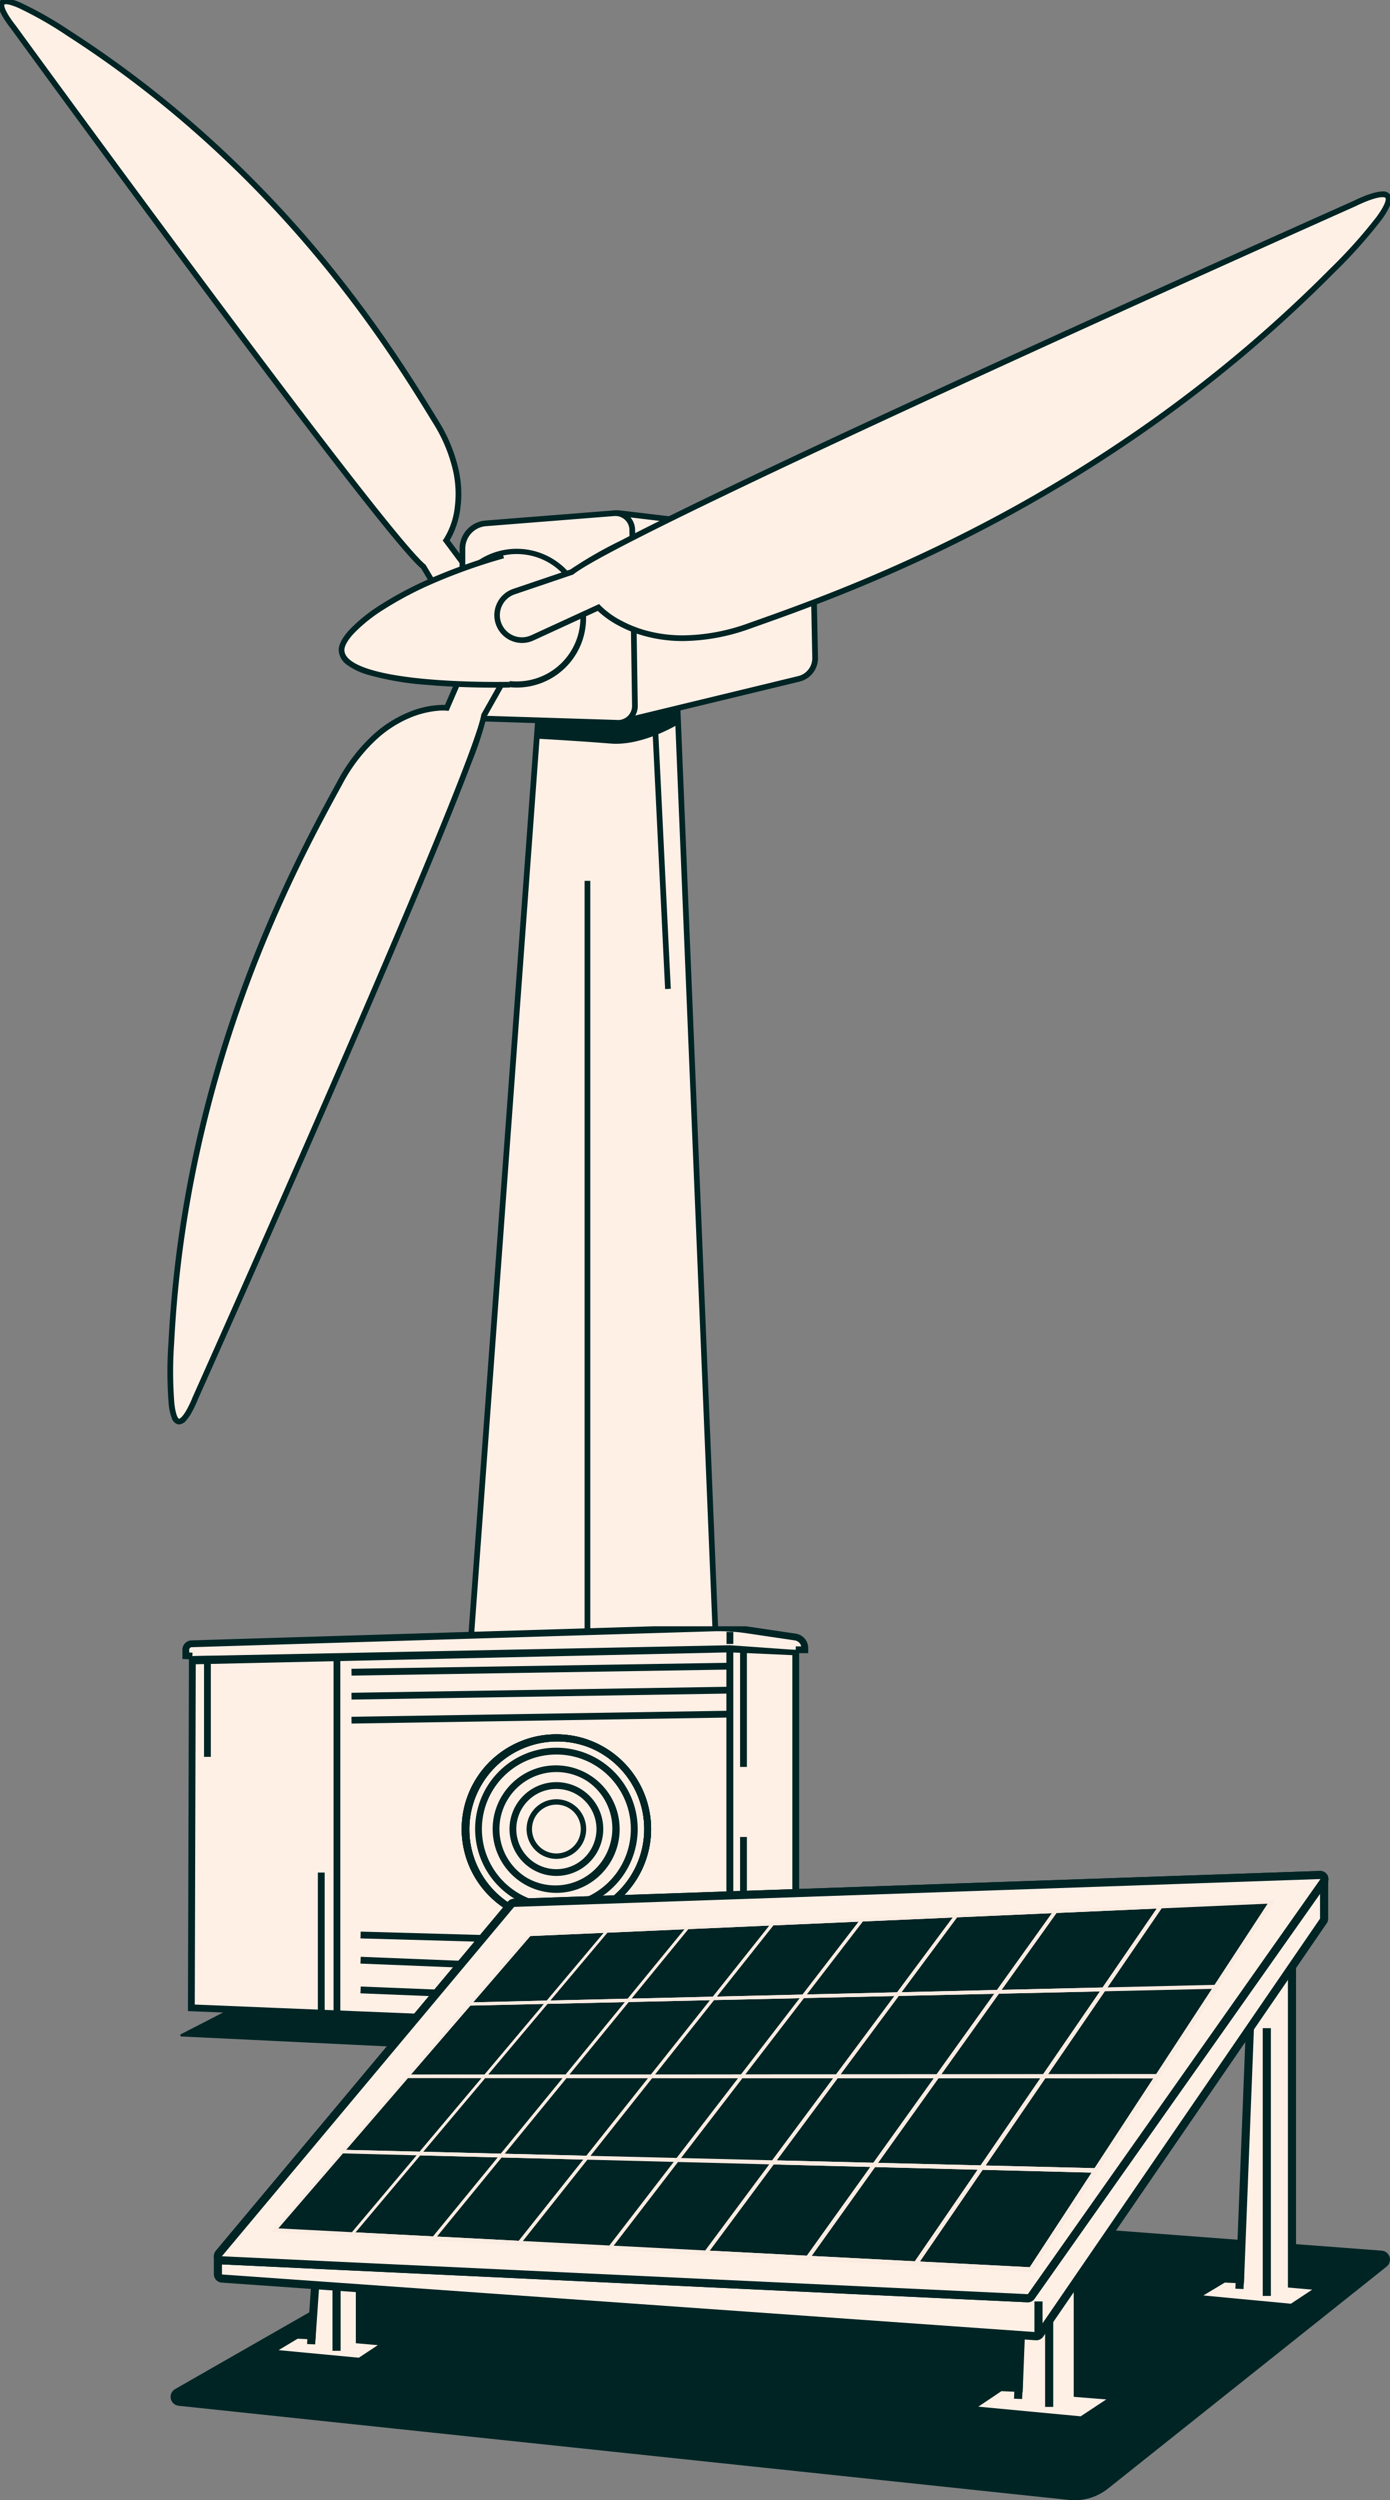 <svg id="Group_231" data-name="Group 231" xmlns="http://www.w3.org/2000/svg" xmlns:xlink="http://www.w3.org/1999/xlink" width="290.62" height="522.471" viewBox="0 0 290.62 522.471">
  <rect x="0" y="0" width="290.62" height="522.471" fill="#808080" stroke="none"/>
  <defs>
    <clipPath id="clip-path">
      <rect id="Rectangle_175" data-name="Rectangle 175" width="290.62" height="370.818" fill="none"/>
    </clipPath>
    <clipPath id="clip-path-2">
      <rect id="Rectangle_174" data-name="Rectangle 174" width="254.949" height="182.635" fill="none"/>
    </clipPath>
    <clipPath id="clip-path-3">
      <rect id="Rectangle_173" data-name="Rectangle 173" width="209.847" height="77.858" fill="none"/>
    </clipPath>
  </defs>
  <g id="Group_228" data-name="Group 228" transform="translate(0 0)">
    <g id="Group_143" data-name="Group 143" clip-path="url(#clip-path)">
      <path id="Path_1349" data-name="Path 1349" d="M293.638,1206.4c0,6.9,15.768,12.5,35.22,12.5s35.22-5.6,35.22-12.5-15.768-12.5-35.22-12.5-35.22,5.6-35.22,12.5" transform="translate(-208.583 -848.077)" fill="#002424"/>
      <path id="Path_1350" data-name="Path 1350" d="M104.265,127.394,94.007,113.652s7.025-9.731-2.209-24.795S59.649,36.324,14.934,7.59C-6.9-6.441,3.453,6.308,3.453,6.308s76.7,105.337,85.784,112.821l6.912,11.612" transform="translate(-0.71 -0.714)" fill="#fff0e6"/>
      <path id="Path_1351" data-name="Path 1351" d="M95.234,130.641l-6.861-11.525c-2.2-1.862-7.842-8.674-17.248-20.812-7.494-9.671-17.275-22.6-29.069-38.44C22.145,33.13,3.084,6.962,2.577,6.266A22.52,22.52,0,0,1,1.045,4.091,8.872,8.872,0,0,1,.159,2.28,1.787,1.787,0,0,1,.329.462c.639-.714,1.942-.6,4.225.374a78.113,78.113,0,0,1,10.3,5.848c5.381,3.458,10.689,7.2,15.776,11.132C35.35,21.462,40,25.36,44.457,29.4a238.722,238.722,0,0,1,22.2,23.076C72.066,58.914,77.3,65.819,82.2,73c4.157,6.091,7.332,11.272,9.651,15.055l.052.085a33.222,33.222,0,0,1,4.315,10.417,23.236,23.236,0,0,1,.334,8.022,17.655,17.655,0,0,1-2.223,6.642l10.01,13.41-.954.712-10.52-14.093.256-.354a15.834,15.834,0,0,0,2.261-6.554,22.1,22.1,0,0,0-.34-7.591,32.082,32.082,0,0,0-4.155-9.991l-.052-.085c-2.312-3.772-5.479-8.939-9.619-15.006C76.336,66.523,71.13,59.65,65.742,53.244A237.524,237.524,0,0,0,43.657,30.284c-4.432-4.02-9.06-7.9-13.757-11.525-5.06-3.908-10.34-7.633-15.692-11.073A77.084,77.084,0,0,0,4.087,1.931C1.64.888,1.22,1.252,1.216,1.256s-.233.445.84,2.206A21.645,21.645,0,0,0,3.511,5.528l.019.025c.192.263,19.4,26.644,39.481,53.6,26.545,35.642,42.521,56.082,46.2,59.112l.08.066,6.965,11.7Z" transform="translate(-0.306 -0.309)" fill="#002424"/>
      <path id="Path_1352" data-name="Path 1352" d="M336.982,712.427a2.208,2.208,0,0,0,1.162,2.114c24.81,13.147,47.141,1.416,50.578-1.987a2.393,2.393,0,0,0,.7-1.8l-8.48-206.4-2.941.313a109.655,109.655,0,0,1-25.817-.313Z" transform="translate(-239.368 -358.266)" fill="#fff0e6"/>
      <path id="Path_1353" data-name="Path 1353" d="M361.7,720.768h0a51.332,51.332,0,0,1-24.241-6.157,2.8,2.8,0,0,1-1.477-2.683l15.25-208.7.625.082a109.036,109.036,0,0,0,25.677.311l3.573-.38,8.506,207.034a2.992,2.992,0,0,1-.879,2.246c-1.277,1.265-4.6,3.306-9.141,5.011A51.428,51.428,0,0,1,361.7,720.768Zm-9.373-216.2L337.171,712.014a1.612,1.612,0,0,0,.847,1.544,49.727,49.727,0,0,0,41.158,2.858c4.354-1.635,7.573-3.6,8.722-4.742a1.8,1.8,0,0,0,.527-1.352l-8.454-205.764-2.31.245a110.255,110.255,0,0,1-25.332-.234Z" transform="translate(-238.964 -357.809)" fill="#002424"/>
      <line id="Line_95" data-name="Line 95" y1="177.876" transform="translate(122.822 184.068)" fill="#fff0e6"/>
      <path id="Line_96" data-name="Line 96" d="M.191,177.876H-1V0H.191Z" transform="translate(123.227 184.068)" fill="#002424"/>
      <line id="Line_97" data-name="Line 97" x2="2.941" y2="60.245" transform="translate(136.714 146.403)" fill="#fff0e6"/>
      <path id="Line_98" data-name="Line 98" d="M1.942,60.255-1,.009.19-.049,3.131,60.2Z" transform="translate(137.118 146.423)" fill="#002424"/>
      <path id="Path_1354" data-name="Path 1354" d="M430.638,409.422V374.673a4.448,4.448,0,0,1,4.918-4.423l36.369,4.337a4.448,4.448,0,0,1,3.978,4.423l.427,21.51a4.448,4.448,0,0,1-3.341,4.308l-36.8,8.9a4.448,4.448,0,0,1-5.555-4.308" transform="translate(-305.9 -262.987)" fill="#fff0e6"/>
      <path id="Path_1355" data-name="Path 1355" d="M434.672,414.063a5.046,5.046,0,0,1-5.034-5.045V374.268a5.045,5.045,0,0,1,5.036-5.044,5.122,5.122,0,0,1,.54.029h.008l36.365,4.337a5.043,5.043,0,0,1,4.506,5.008l.427,21.516A5.042,5.042,0,0,1,472.732,405l-.008,0-36.791,8.9A5.085,5.085,0,0,1,434.672,414.063Zm0-43.648a3.853,3.853,0,0,0-3.845,3.853v34.749a3.844,3.844,0,0,0,4.812,3.731l.008,0,36.791-8.9a3.851,3.851,0,0,0,2.889-3.724l-.427-21.516a3.845,3.845,0,0,0-3.445-3.831h-.008l-36.365-4.337A3.912,3.912,0,0,0,434.674,370.415Z" transform="translate(-305.495 -262.582)" fill="#002424"/>
      <path id="Path_1356" data-name="Path 1356" d="M365.487,370.235l-26.815,2.117a5.3,5.3,0,0,0-4.879,5.28v30.257a5.3,5.3,0,0,0,4.816,5.274l27.392.866a3.533,3.533,0,0,0,3.853-3.57l-.555-36.753a3.533,3.533,0,0,0-3.811-3.471" transform="translate(-237.107 -262.986)" fill="#fff0e6"/>
      <path id="Path_1357" data-name="Path 1357" d="M365.365,369.223a4.129,4.129,0,0,1,4.123,4.069l.555,36.752a4.129,4.129,0,0,1-4.123,4.189c-.12,0-.241-.005-.361-.016l-27.41-.867a5.891,5.891,0,0,1-5.358-5.867V377.227a5.891,5.891,0,0,1,5.427-5.873l26.815-2.117C365.145,369.228,365.256,369.223,365.365,369.223Zm.556,43.82a2.938,2.938,0,0,0,2.932-2.981L368.3,373.31a2.939,2.939,0,0,0-2.933-2.9c-.078,0-.157,0-.236.009l-26.815,2.117a4.7,4.7,0,0,0-4.331,4.686v30.257a4.7,4.7,0,0,0,4.258,4.68l27.409.867C365.74,413.039,365.832,413.043,365.922,413.043Z" transform="translate(-236.702 -262.581)" fill="#002424"/>
      <path id="Path_1358" data-name="Path 1358" d="M188.2,451.285l-7.457,17.2s-13.047-1.373-22.314,15.573S126.087,543.1,123.142,601.131c-1.438,28.334,5.026,11.585,5.026,11.585s58.21-130,60.367-142.685l7.255-12.868" transform="translate(-87.325 -320.567)" fill="#fff0e6"/>
      <path id="Path_1359" data-name="Path 1359" d="M124.359,618.066a1.285,1.285,0,0,1-.266-.028,1.9,1.9,0,0,1-1.255-1.277,11.015,11.015,0,0,1-.643-2.886,85.331,85.331,0,0,1-.051-12.936c.354-6.982,1.021-14.05,1.981-21.009.891-6.458,2.059-12.988,3.47-19.409a260.9,260.9,0,0,1,9.818-33.587c3.161-8.631,6.866-17.343,11.012-25.894,3.516-7.252,6.7-13.079,9.03-17.334l.053-.1a36.262,36.262,0,0,1,7.522-9.741,25.349,25.349,0,0,1,7.411-4.667,19.186,19.186,0,0,1,7.523-1.5l7.292-16.818,1.092.474-7.631,17.6-.435-.046a11.667,11.667,0,0,0-2.124.057,19.78,19.78,0,0,0-5.341,1.362,24.2,24.2,0,0,0-7.033,4.458,35.122,35.122,0,0,0-7.232,9.389l-.053.1c-2.321,4.244-5.5,10.057-9,17.283-4.129,8.515-7.818,17.19-10.965,25.784a259.7,259.7,0,0,0-9.773,33.433c-1.4,6.39-2.566,12.889-3.453,19.316-.956,6.925-1.619,13.959-1.972,20.906a84.312,84.312,0,0,0,.045,12.737c.351,2.973.957,3.136.963,3.137.136.03.74-.283,1.7-2.033a23.668,23.668,0,0,0,1.166-2.5l.012-.029c.146-.325,14.721-32.887,29.372-66.58,19.374-44.554,30.077-70.821,30.951-75.962l.017-.1,7.306-12.958,1.037.585L188.7,470.073a73.511,73.511,0,0,1-3.225,9.78c-1.707,4.526-4.108,10.545-7.136,17.89-5.1,12.365-12.047,28.67-20.655,48.464-14.538,33.431-29,65.749-29.371,66.577a24.569,24.569,0,0,1-1.228,2.63,9.646,9.646,0,0,1-1.229,1.814A2.118,2.118,0,0,1,124.359,618.066Z" transform="translate(-86.921 -320.406)" fill="#002424"/>
      <path id="Path_1360" data-name="Path 1360" d="M324.752,411.612A13.948,13.948,0,1,0,338.7,397.664a13.948,13.948,0,0,0-13.948,13.948" transform="translate(-230.685 -282.478)" fill="#fff0e6"/>
      <path id="Path_1361" data-name="Path 1361" d="M338.3,425.751a14.5,14.5,0,1,1,5.661-1.143A14.453,14.453,0,0,1,338.3,425.751Zm0-27.9a13.309,13.309,0,1,0,5.2,1.049A13.269,13.269,0,0,0,338.3,397.855Z" transform="translate(-230.28 -282.073)" fill="#002424"/>
      <path id="Path_1362" data-name="Path 1362" d="M281.712,427.8s-34.992.859-35.187-7.2c-.1-3.985,11.475-13.438,33.8-19.788" transform="translate(-175.117 -284.714)" fill="#fff0e6"/>
      <path id="Path_1363" data-name="Path 1363" d="M278.492,428.027c-3.305,0-9.051-.09-14.759-.605A59.89,59.89,0,0,1,251.52,425.3a13.931,13.931,0,0,1-4.194-2,4,4,0,0,1-1.8-3.081c-.029-1.189.731-2.635,2.258-4.3a34.15,34.15,0,0,1,6.507-5.225,75.643,75.643,0,0,1,10.679-5.616,117.762,117.762,0,0,1,14.788-5.237l.326,1.145a116.569,116.569,0,0,0-14.638,5.183,74.458,74.458,0,0,0-10.51,5.525,32.972,32.972,0,0,0-6.275,5.029c-1.719,1.872-1.956,2.973-1.944,3.463.07,2.9,6.152,5.05,17.125,6.041,8.638.78,17.365.577,17.452.575l.029,1.19C281.292,428,280.228,428.027,278.492,428.027Z" transform="translate(-174.712 -284.324)" fill="#002424"/>
      <path id="Path_1364" data-name="Path 1364" d="M366.2,232.874l13.8-6.342s10.274,11.364,31.541,3.852,74.15-26.13,121.94-74.291c23.335-23.517,4.66-13.991,4.66-13.991s-151.943,67.665-163.708,77.015l-12.077,4.09a5.208,5.208,0,1,0,3.846,9.666" transform="translate(-254.881 -99.587)" fill="#fff0e6"/>
      <path id="Path_1365" data-name="Path 1365" d="M363.621,233.544a5.806,5.806,0,0,1-1.864-11.3l11.98-4.058a85.335,85.335,0,0,1,10.425-5.991c5.011-2.6,11.789-5.967,20.147-9.992,14.07-6.777,32.821-15.539,55.733-26.04,38.725-17.75,76.515-34.588,77.434-35,.3-.15,3.923-1.966,6.038-1.966a1.689,1.689,0,0,1,1.764.942,2.665,2.665,0,0,1-.2,2.021,15.3,15.3,0,0,1-1.792,3,104.093,104.093,0,0,1-9.8,10.951c-5.748,5.792-11.834,11.417-18.091,16.717-5.807,4.919-11.91,9.686-18.138,14.167a304.566,304.566,0,0,1-34.7,21.544c-9.473,5.04-19.482,9.726-29.749,13.928-8.708,3.564-16.02,6.147-21.359,8.033l-.124.044a42.306,42.306,0,0,1-14.022,2.6,30.392,30.392,0,0,1-7.95-1.024,26.058,26.058,0,0,1-5.661-2.259,19.984,19.984,0,0,1-4.236-3.017l-13.418,6.168A5.759,5.759,0,0,1,363.621,233.544Zm179.893-93.158c-1.557,0-4.506,1.331-5.511,1.843l-.028.013c-.38.169-38.435,17.122-77.437,35-22.9,10.5-41.649,19.257-55.712,26.031-17.543,8.45-27.781,13.8-30.43,15.907l-.081.065-.1.033-12.077,4.09a4.614,4.614,0,1,0,3.406,8.561l14.194-6.524.293.324a17.623,17.623,0,0,0,4.286,3.114,24.9,24.9,0,0,0,5.39,2.137,29.218,29.218,0,0,0,7.6.972,41.123,41.123,0,0,0,13.626-2.533l.124-.044c5.328-1.882,12.624-4.459,21.3-8.012,10.23-4.187,20.2-8.856,29.641-13.878a303.338,303.338,0,0,0,34.567-21.46c6.2-4.463,12.281-9.21,18.064-14.109,6.23-5.278,12.292-10.879,18.015-16.647a103.064,103.064,0,0,0,9.677-10.811c2.092-2.889,1.911-3.725,1.853-3.864C544.1,140.413,543.73,140.386,543.514,140.386Z" transform="translate(-254.476 -99.183)" fill="#002424"/>
      <path id="Path_1366" data-name="Path 1366" d="M417.474,513.992s-7.669,4.892-14.627,4.323-15.445-1.022-15.445-1.022l.28-3.834,17.8.219,11.362-2.748Z" transform="translate(-275.188 -362.935)" fill="#002424"/>
    </g>
  </g>
  <g id="Group_229" data-name="Group 229" transform="translate(35.67 339.836)">
    <g id="Group_141" data-name="Group 141" clip-path="url(#clip-path-2)">
      <path id="Path_1264" data-name="Path 1264" d="M483.891,290.916l-9.711,4.993a.255.255,0,0,0,.1.482l109.8,5.288a6.106,6.106,0,0,0,3.627-.983l13.317-8.674a.6.6,0,0,0-.329-1.106h-3.823l-103.248-4.254Z" transform="translate(-472.015 -210.669)" fill="#002424"/>
      <path id="Path_1265" data-name="Path 1265" d="M520.6,89.994l112.6,4.633V13.963L520.808,16.491Z" transform="translate(-516.258 -10.262)" fill="#fff0e6"/>
      <path id="Path_1266" data-name="Path 1266" d="M633.425,94.874,519.4,90.182l0-.684.212-74.2,113.811-2.559Zm-112.6-6.057L632,93.392V14.2l-110.97,2.5Z" transform="translate(-515.773 -9.767)" fill="#002424"/>
      <path id="Path_1267" data-name="Path 1267" d="M482.438,87.467l-13.765,7.161V13.964l13.765,1.211Z" transform="translate(-351.732 -10.262)" fill="#fff0e6"/>
      <path id="Path_1268" data-name="Path 1268" d="M467.478,95.271V12.66L482.666,14V87.371ZM468.9,14.212V92.928l12.343-6.421V15.3Z" transform="translate(-351.249 -9.734)" fill="#002424"/>
      <path id="Line_67" data-name="Line 67" d="M.228,76.045H-1.195V0H.228Z" transform="translate(35.26 5.334)" fill="#002424"/>
      <path id="Line_68" data-name="Line 68" d="M.228,38.856H-1.195V0H.228Z" transform="translate(120.262 44.034)" fill="#002424"/>
      <path id="Line_69" data-name="Line 69" d="M.228,24.483H-1.195V0H.228Z" transform="translate(120.262 4.913)" fill="#002424"/>
      <path id="Line_70" data-name="Line 70" d="M0,1.491-.019.069,79.1-1.194,79.118.228Z" transform="translate(37.834 8.819)" fill="#002424"/>
      <path id="Line_71" data-name="Line 71" d="M0,1.491-.019.069,79.1-1.194,79.118.228Z" transform="translate(37.834 13.831)" fill="#002424"/>
      <path id="Line_72" data-name="Line 72" d="M0,1.491-.019.069,79.1-1.194,79.118.228Z" transform="translate(37.834 18.843)" fill="#002424"/>
      <path id="Line_73" data-name="Line 73" d="M77.17,3.334-.048.227.009-1.194,77.228,1.913Z" transform="translate(39.742 76.476)" fill="#002424"/>
      <path id="Line_74" data-name="Line 74" d="M77.17,3.334-.048.227.009-1.194,77.228,1.913Z" transform="translate(39.742 70.264)" fill="#002424"/>
      <path id="Line_75" data-name="Line 75" d="M77.185,2.384-.033.228l.04-1.422L77.225.963Z" transform="translate(39.736 65.001)" fill="#002424"/>
      <path id="Ellipse_18" data-name="Ellipse 18" d="M18.6-1.195a19.793,19.793,0,0,1,14,33.8A19.8,19.8,0,1,1,10.9.362,19.675,19.675,0,0,1,18.6-1.195Zm0,38.176a18.382,18.382,0,0,0,7.153-35.31A18.382,18.382,0,0,0,11.452,35.537,18.261,18.261,0,0,0,18.6,36.981Z" transform="translate(62.054 23.772)" fill="#002424"/>
      <path id="Ellipse_19" data-name="Ellipse 19" d="M15.8-1.195A16.987,16.987,0,0,1,27.812,27.812,16.992,16.992,0,1,1,9.183.141,16.886,16.886,0,0,1,15.8-1.195Zm0,32.561a15.574,15.574,0,0,0,6.06-29.916A15.574,15.574,0,0,0,9.737,30.144,15.471,15.471,0,0,0,15.8,31.367Z" transform="translate(64.861 26.579)" fill="#002424"/>
      <path id="Ellipse_20" data-name="Ellipse 20" d="M18.6-1.195a19.793,19.793,0,0,1,14,33.8A19.8,19.8,0,1,1,10.9.362,19.675,19.675,0,0,1,18.6-1.195Zm0,38.176a18.382,18.382,0,0,0,7.153-35.31A18.382,18.382,0,0,0,11.452,35.537,18.261,18.261,0,0,0,18.6,36.981Z" transform="translate(62.054 23.772)" fill="#002424"/>
      <path id="Ellipse_21" data-name="Ellipse 21" d="M18.6-1.195a19.793,19.793,0,0,1,14,33.8A19.8,19.8,0,1,1,10.9.362,19.675,19.675,0,0,1,18.6-1.195Zm0,38.176a18.382,18.382,0,0,0,7.153-35.31A18.382,18.382,0,0,0,11.452,35.537,18.261,18.261,0,0,0,18.6,36.981Z" transform="translate(62.054 23.772)" fill="#002424"/>
      <path id="Ellipse_22" data-name="Ellipse 22" d="M13.331,0a13.335,13.335,0,0,1,5.189,25.615A13.335,13.335,0,0,1,8.142,1.048,13.248,13.248,0,0,1,13.331,0Zm0,25.24A11.912,11.912,0,0,0,17.967,2.358,11.912,11.912,0,0,0,8.7,24.3,11.834,11.834,0,0,0,13.331,25.24Z" transform="translate(91.682 57.671) rotate(-170.783)" fill="#002424"/>
      <path id="Ellipse_23" data-name="Ellipse 23" d="M8.608-1.195a9.8,9.8,0,0,1,9.8,9.8,9.8,9.8,0,0,1-9.8,9.8,9.8,9.8,0,0,1-9.8-9.8,9.8,9.8,0,0,1,9.8-9.8Zm0,18.183A8.38,8.38,0,0,0,14.533,2.682,8.38,8.38,0,0,0,2.682,14.534,8.325,8.325,0,0,0,8.608,16.988Z" transform="translate(72.051 33.768)" fill="#002424"/>
      <path id="Ellipse_24" data-name="Ellipse 24" d="M5.28-.952A6.232,6.232,0,1,1-.952,5.28,6.239,6.239,0,0,1,5.28-.952Zm0,11.331a5.1,5.1,0,1,0-5.1-5.1A5.1,5.1,0,0,0,5.28,10.379Z" transform="translate(75.378 37.096)" fill="#002424"/>
      <line id="Line_76" data-name="Line 76" y2="21.132" transform="translate(7.699 6.158)" fill="#fff0e6"/>
      <path id="Line_77" data-name="Line 77" d="M.228,21.132H-1.195V0H.228Z" transform="translate(8.182 6.158)" fill="#002424"/>
      <line id="Line_78" data-name="Line 78" y1="29.382" transform="translate(31.497 51.468)" fill="#fff0e6"/>
      <path id="Line_79" data-name="Line 79" d="M.228,29.382H-1.195V0H.228Z" transform="translate(31.981 51.468)" fill="#002424"/>
      <path id="Path_1269" data-name="Path 1269" d="M462.892,7.107l-1.369-.071V5.79a1.249,1.249,0,0,1,1.21-1.248L571.726,1.213a40,40,0,0,1,7.077.412l10.136,1.5a2.348,2.348,0,0,1,2,2.323v.343h-1.9" transform="translate(-458.342 -0.878)" fill="#fff0e6"/>
      <path id="Path_1270" data-name="Path 1270" d="M462.372,7.334l-2.043-.106V5.307a1.96,1.96,0,0,1,1.9-1.959L571.221.019a40.822,40.822,0,0,1,7.2.419l10.136,1.5a3.059,3.059,0,0,1,2.612,3.026V6.018h-2.606V4.6h1.142a1.637,1.637,0,0,0-1.356-1.252l-10.136-1.5a39.4,39.4,0,0,0-6.951-.4L462.272,4.77a.535.535,0,0,0-.521.537v.57l.695.036Z" transform="translate(-457.858 -0.395)" fill="#002424"/>
      <path id="Line_80" data-name="Line 80" d="M.228,2.527H-1.195V0H.228Z" transform="translate(117.424 1.174)" fill="#002424"/>
      <path id="Path_1271" data-name="Path 1271" d="M595.039,17.062l-13.765-.619-112.6,2.51.211-1.732,112.39-2.264,13.765.983Z" transform="translate(-464.333 -10.991)" fill="#002424"/>
      <path id="Path_1272" data-name="Path 1272" d="M1.678,487.364l186.154,19.681a11.216,11.216,0,0,0,8.165-2.38l58.244-46.385a1.873,1.873,0,0,0-1.025-3.333L75.66,441.522a1.871,1.871,0,0,0-1.071.242L.945,483.876a1.873,1.873,0,0,0,.733,3.489" transform="translate(0 -324.472)" fill="#002424"/>
      <path id="Path_1273" data-name="Path 1273" d="M241.664,320.323v75.32l6.312.5a.75.75,0,0,1,.354,1.373l-5.614,3.708a.751.751,0,0,1-.484.121l-21.71-2.049a.75.75,0,0,1-.347-1.37l5.086-3.409a.747.747,0,0,1,.451-.126l3.617.164,2.335-59.662" transform="translate(-51.998 -235.406)" fill="#fff0e6"/>
      <path id="Path_1274" data-name="Path 1274" d="M241.724,402.2c-.05,0-.1,0-.149-.007l-21.71-2.049a1.6,1.6,0,0,1-.74-2.919l5.086-3.409a1.607,1.607,0,0,1,.963-.269l2.764.126,2.3-58.809,1.7.066-2.368,60.515-4.437-.2-4.83,3.237,21.4,2.02,5.347-3.532-6.809-.542v-76.1h1.7V394.86l5.531.44a1.6,1.6,0,0,1,.754,2.927l-5.614,3.708A1.605,1.605,0,0,1,241.724,402.2Z" transform="translate(-51.421 -235.406)" fill="#002424"/>
      <line id="Line_81" data-name="Line 81" y1="63.637" transform="translate(183.691 99.49)" fill="#fff0e6"/>
      <path id="Line_82" data-name="Line 82" d="M.272,63.637h-1.7V0h1.7Z" transform="translate(184.268 99.49)" fill="#002424"/>
      <line id="Line_83" data-name="Line 83" y1="4.029" x2="0.171" transform="translate(177.189 157.418)" fill="#fff0e6"/>
      <path id="Line_84" data-name="Line 84" d="M.271,4.04l-1.7-.072L-1.253-.06l1.7.072Z" transform="translate(177.766 157.442)" fill="#002424"/>
      <path id="Path_1275" data-name="Path 1275" d="M810.622,409.556v40.472l5.093.449a.4.4,0,0,1,.187.74l-5.161,3.409a.4.4,0,0,1-.261.065L792.2,452.967a.4.4,0,0,1-.17-.749l5.264-3.155a.405.405,0,0,1,.226-.057l3.032.138,1.906-27.691" transform="translate(-771.048 -300.984)" fill="#fff0e6"/>
      <path id="Path_1276" data-name="Path 1276" d="M809.94,455.541c-.038,0-.076,0-.115-.005l-18.279-1.725a1.253,1.253,0,0,1-.526-2.321l5.264-3.155a1.252,1.252,0,0,1,.7-.177l2.205.1,1.849-26.865,1.692.117-1.962,28.518-3.726-.169-3.988,2.39,16.774,1.583,3.969-2.622-4.6-.405V409.556h1.7v39.7l4.319.381a1.253,1.253,0,0,1,.581,2.293l-5.162,3.409A1.257,1.257,0,0,1,809.94,455.541Z" transform="translate(-770.471 -300.984)" fill="#002424"/>
      <line id="Line_85" data-name="Line 85" y1="30.936" transform="translate(34.697 120.468)" fill="#fff0e6"/>
      <path id="Line_86" data-name="Line 86" d="M.272,30.936h-1.7V0h1.7Z" transform="translate(35.274 120.468)" fill="#002424"/>
      <line id="Line_87" data-name="Line 87" y1="3.289" x2="0.139" transform="translate(29.39 146.743)" fill="#fff0e6"/>
      <path id="Line_88" data-name="Line 88" d="M.271,3.3l-1.7-.072L-1.284-.06l1.7.072Z" transform="translate(29.967 146.767)" fill="#002424"/>
      <path id="Path_1277" data-name="Path 1277" d="M77.291,268.448v66.235l4.437.391a.8.8,0,0,1,.372,1.471l-4.572,3.02a.8.8,0,0,1-.519.13l-18.446-1.741a.8.8,0,0,1-.337-1.489l4.613-2.766a.8.8,0,0,1,.45-.113l3.156.143L68.5,281.264" transform="translate(157.156 -197.283)" fill="#fff0e6"/>
      <path id="Path_1278" data-name="Path 1278" d="M76.505,340.546q-.077,0-.154-.007L57.906,338.8a1.652,1.652,0,0,1-.694-3.061l4.613-2.765a1.649,1.649,0,0,1,.924-.233l2.3.1,2.019-51.612,1.7.066-2.086,53.318-4-.182L58.2,337.122,76.5,338.848l4.452-2.941-5.082-.448V268.448h1.7v65.458l3.663.323a1.652,1.652,0,0,1,.765,3.024l-4.572,3.02A1.659,1.659,0,0,1,76.505,340.546Z" transform="translate(157.734 -197.283)" fill="#002424"/>
      <path id="Path_1279" data-name="Path 1279" d="M283.238,198.118v7.9a.9.9,0,0,1-.157.507L223.81,292.906a.9.9,0,0,1-.8.387L52.786,281.243a.9.9,0,0,1-.833-.894v-3.556a.9.9,0,0,1,.6-.846l229.493-78.676a.9.9,0,0,1,1.191.846" transform="translate(-42.061 -144.938)" fill="#fff0e6"/>
      <path id="Path_1280" data-name="Path 1280" d="M281.767,195.8a1.746,1.746,0,0,1,1.743,1.745v7.9a1.738,1.738,0,0,1-.306.987l-59.271,86.381a1.745,1.745,0,0,1-1.439.758c-.041,0-.082,0-.122,0L52.149,281.513a1.75,1.75,0,0,1-1.621-1.74v-3.556a1.746,1.746,0,0,1,1.17-1.647h0L281.2,195.892A1.742,1.742,0,0,1,281.767,195.8ZM222.494,291.87a.048.048,0,0,0,.04-.021L281.8,205.468a.047.047,0,0,0,.008-.027v-7.9a.051.051,0,0,0-.047-.049l-.017,0h0L52.252,276.173a.047.047,0,0,0-.028.043v3.556a.048.048,0,0,0,.044.047L222.491,291.87Z" transform="translate(-41.485 -144.361)" fill="#002424"/>
      <path id="Path_1281" data-name="Path 1281" d="M52.55,276.594l168.444,7.917a.874.874,0,0,0,.758-.374L282.9,197.444a.874.874,0,0,0-.748-1.373l-168.532,5.818a.874.874,0,0,0-.645.318L51.916,275.165a.874.874,0,0,0,.635,1.429" transform="translate(-41.816 -144.093)" fill="#fff0e6"/>
      <path id="Path_1282" data-name="Path 1282" d="M220.458,284.783l-.08,0L51.934,276.865a1.722,1.722,0,0,1-1.25-2.815l0-.006,61.056-72.955a1.723,1.723,0,0,1,1.268-.624l168.532-5.818a1.723,1.723,0,0,1,1.474,2.7l0,.005-61.146,86.692A1.721,1.721,0,0,1,220.458,284.783ZM51.993,275.129a.036.036,0,0,0-.006.01.041.041,0,0,0,.013.029l.013,0,168.445,7.917a.025.025,0,0,0,.021-.011l0-.005,61.142-86.688c.007-.01.007-.012.005-.017a.041.041,0,0,0-.015-.022H281.6L113.07,202.16a.025.025,0,0,0-.019.009l0,.006Z" transform="translate(-41.239 -143.516)" fill="#002424"/>
      <line id="Line_89" data-name="Line 89" y1="7.304" transform="translate(181.458 141.086)" fill="#fff0e6"/>
      <path id="Line_90" data-name="Line 90" d="M.272,7.3h-1.7V0h1.7Z" transform="translate(182.035 141.086)" fill="#002424"/>
      <line id="Line_91" data-name="Line 91" y1="55.96" transform="translate(229.193 83.981)" fill="#fff0e6"/>
      <path id="Line_92" data-name="Line 92" d="M.272,55.96h-1.7V0h1.7Z" transform="translate(229.77 83.981)" fill="#002424"/>
      <line id="Line_93" data-name="Line 93" y1="3.543" x2="0.15" transform="translate(223.475 134.92)" fill="#fff0e6"/>
      <path id="Line_94" data-name="Line 94" d="M.271,3.554l-1.7-.072.15-3.543,1.7.072Z" transform="translate(224.052 134.945)" fill="#002424"/>
      <path id="Path_1283" data-name="Path 1283" d="M52.55,276.594l168.444,7.917a.874.874,0,0,0,.758-.374L282.9,197.444a.874.874,0,0,0-.748-1.373l-168.532,5.818a.874.874,0,0,0-.645.318L51.916,275.165a.874.874,0,0,0,.635,1.429" transform="translate(-41.816 -144.093)" fill="#fff0e6"/>
      <path id="Path_1284" data-name="Path 1284" d="M220.458,284.783l-.08,0L51.934,276.865a1.722,1.722,0,0,1-1.25-2.815l0-.006,61.056-72.955a1.723,1.723,0,0,1,1.268-.624l168.532-5.818a1.723,1.723,0,0,1,1.474,2.7l0,.005-61.146,86.692A1.721,1.721,0,0,1,220.458,284.783ZM51.993,275.129a.036.036,0,0,0-.006.01.041.041,0,0,0,.013.029l.013,0,168.445,7.917a.025.025,0,0,0,.021-.011l0-.005,61.142-86.688c.007-.01.007-.012.005-.017a.041.041,0,0,0-.015-.022H281.6L113.07,202.16a.025.025,0,0,0-.019.009l0,.006Z" transform="translate(-41.239 -143.516)" fill="#002424"/>
      <g id="Group_140" data-name="Group 140" transform="translate(21.134 57.125)" style="isolation: isolate">
        <g id="Group_139" data-name="Group 139">
          <g id="Group_138" data-name="Group 138" clip-path="url(#clip-path-3)">
            <path id="Path_1285" data-name="Path 1285" d="M632.012,242.334,620.07,256.18l15.388-.362,11.919-14.158Z" transform="translate(-577.94 -234.722)" fill="#002323"/>
            <path id="Path_1286" data-name="Path 1286" d="M627.583,239.759l-12.507,14.487.725-.017,11.942-13.847,15.366-.674-11.919,14.158.761-.018L644.432,239Z" transform="translate(-573.671 -232.77)" fill="#fbece2"/>
            <path id="Path_1287" data-name="Path 1287" d="M679.684,298.051l-12.431,14.415,15.4-.009,12.42-14.753Z" transform="translate(-638.144 -275.909)" fill="#002323"/>
            <path id="Path_1288" data-name="Path 1288" d="M675.181,295.4,662.16,310.479h.726l12.431-14.415,15.389-.347-12.42,14.753h.763L692.056,295l-.761.018-15.388.363Z" transform="translate(-633.776 -273.921)" fill="#fbece2"/>
            <path id="Path_1289" data-name="Path 1289" d="M568.291,239.572l-11.918,14.174,16.164-.381,11.879-14.5Z" transform="translate(-498.094 -232.668)" fill="#002323"/>
            <path id="Path_1290" data-name="Path 1290" d="M563.72,236.9l-12.482,14.844,11.918-14.174,16.126-.708-11.879,14.5.8-.019,12.439-15.2Z" transform="translate(-492.959 -230.667)" fill="#fbece2"/>
            <path id="Path_1291" data-name="Path 1291" d="M729.373,356.074,716.419,371.1l15.4.376,12.956-15.389Z" transform="translate(-700.878 -318.805)" fill="#002323"/>
            <path id="Path_1292" data-name="Path 1292" d="M724.8,353.365,711.228,369.08l.725.018,12.955-15.022,15.4.009-12.956,15.389.763.019,13.569-16.137h-.762l-15.4.008Z" transform="translate(-696.412 -316.807)" fill="#fbece2"/>
            <path id="Path_1293" data-name="Path 1293" d="M615.819,296.63,603.4,311.4l16.194-.009,12.392-15.125Z" transform="translate(-558.128 -274.851)" fill="#002323"/>
            <path id="Path_1294" data-name="Path 1294" d="M611.168,293.891l-13.008,15.47,12.419-14.77,16.166-.365-12.391,15.125h.8l12.977-15.86-.8.019Z" transform="translate(-552.888 -272.813)" fill="#fbece2"/>
            <path id="Path_1295" data-name="Path 1295" d="M501.319,236.671l-11.877,14.516,17-.4,11.82-14.859Z" transform="translate(-414.196 -230.509)" fill="#002323"/>
            <path id="Path_1296" data-name="Path 1296" d="M496.608,233.933l-12.439,15.2,11.877-14.516,16.944-.744-11.82,14.859.842-.02,12.375-15.58Z" transform="translate(-408.924 -228.458)" fill="#fbece2"/>
            <path id="Path_1297" data-name="Path 1297" d="M777.955,412.691l-.725-.018-14.816,17.16,16.106.853.762.041,14.834-17.642-.763-.019ZM763.806,429.1l13.51-15.666,15.4.395-13.526,16.066-15.383-.795" transform="translate(-762.414 -360.4)" fill="#fbece2"/>
            <path id="Path_1298" data-name="Path 1298" d="M781.212,415.533,767.7,431.2l15.384.795,13.525-16.066Z" transform="translate(-766.31 -362.502)" fill="#002323"/>
            <path id="Path_1299" data-name="Path 1299" d="M665.409,356.108l-12.956,15.408,16.21.4,12.94-15.795Z" transform="translate(-620.751 -318.83)" fill="#002323"/>
            <path id="Path_1300" data-name="Path 1300" d="M660.68,353.329,647.11,369.466l12.956-15.408,16.195.009-12.94,15.795.8.02,13.551-16.563h-.8Z" transform="translate(-615.408 -316.781)" fill="#fbece2"/>
            <path id="Path_1301" data-name="Path 1301" d="M548.622,295.134l-12.39,15.143,17.051-.009,12.343-15.517Z" transform="translate(-473.964 -273.739)" fill="#002323"/>
            <path id="Path_1302" data-name="Path 1302" d="M543.828,292.326l-12.977,15.86,12.39-15.143,17-.383L547.9,308.177h.845l12.924-16.271-.842.02Z" transform="translate(-468.582 -271.647)" fill="#fbece2"/>
            <path id="Path_1303" data-name="Path 1303" d="M430.852,233.621,419.036,248.5l17.9-.422,11.737-15.237Z" transform="translate(-325.946 -228.239)" fill="#002323"/>
            <path id="Path_1304" data-name="Path 1304" d="M425.988,230.813l-12.375,15.579,11.816-14.876,17.825-.782L431.517,245.97l.887-.021,12.287-15.975Z" transform="translate(-320.523 -226.134)" fill="#fbece2"/>
            <path id="Path_1305" data-name="Path 1305" d="M717.2,417.1l-13.526,16.086,16.212.838,13.524-16.508Z" transform="translate(-686.137 -363.651)" fill="#002323"/>
            <path id="Path_1306" data-name="Path 1306" d="M715.11,431.913l-16.212-.838-.669.8,16.212.859.806.043,14.831-18.127-.805-.02-16.21-.4-.639.76,16.211.416Z" transform="translate(-681.36 -361.543)" fill="#fbece2"/>
            <path id="Path_1307" data-name="Path 1307" d="M598.034,356.144l-12.939,15.814,17.088.417,12.9-16.222Z" transform="translate(-536.377 -318.856)" fill="#002323"/>
            <path id="Path_1308" data-name="Path 1308" d="M593.155,353.292,579.6,369.855l12.939-15.814,17.052.01-12.9,16.222.848.021,13.512-17.011H610.2Z" transform="translate(-530.885 -316.754)" fill="#fbece2"/>
            <path id="Path_1309" data-name="Path 1309" d="M477.841,293.56,465.5,309.1l17.977-.01,12.271-15.929Z" transform="translate(-385.337 -272.567)" fill="#002323"/>
            <path id="Path_1310" data-name="Path 1310" d="M472.887,290.678l-12.924,16.271,12.34-15.536,17.908-.4L477.94,306.939h.892l12.847-16.7-.888.021Z" transform="translate(-379.798 -270.42)" fill="#fbece2"/>
            <path id="Path_1311" data-name="Path 1311" d="M356.6,230.408,344.87,245.663l18.882-.445,11.629-15.633Z" transform="translate(-232.989 -225.847)" fill="#002323"/>
            <path id="Path_1312" data-name="Path 1312" d="M351.568,227.525,339.281,243.5l11.733-15.254,18.778-.824-11.629,15.633.939-.022,12.172-16.391Z" transform="translate(-227.399 -223.685)" fill="#fbece2"/>
            <path id="Path_1313" data-name="Path 1313" d="M649.7,418.742l-13.524,16.529,17.11.884,13.5-16.975Z" transform="translate(-601.619 -364.86)" fill="#002323"/>
            <path id="Path_1314" data-name="Path 1314" d="M503.448,438.5l-19.144-.989-.667.867,19.147,1.015.954.05,14.673-19.76-.949-.023-19.07-.466-.635.825,19.074.489Z" transform="translate(-412.806 -365.193)" fill="#fbece2"/>
            <path id="Path_1315" data-name="Path 1315" d="M577.906,436.185l-18.085-.934-.668.842,18.086.958.9.047,14.755-19.184-.9-.022-18.038-.441-.637.8,18.04.462Z" transform="translate(-507.307 -363.911)" fill="#fbece2"/>
            <path id="Path_1316" data-name="Path 1316" d="M648.352,433.992l-17.11-.884-.669.818,17.111.907.849.045,14.807-18.641-.848-.021L645.4,415.8l-.639.78,17.089.438Z" transform="translate(-596.687 -362.696)" fill="#fbece2"/>
            <path id="Path_1317" data-name="Path 1317" d="M526.982,356.181l-12.9,16.242,18.038.441,12.844-16.673Z" transform="translate(-447.427 -318.884)" fill="#002323"/>
            <path id="Path_1318" data-name="Path 1318" d="M521.937,353.254l-13.512,17.011,12.9-16.243,17.98.01-12.844,16.673.9.022,13.448-17.484h-.892Z" transform="translate(-441.772 -316.725)" fill="#fbece2"/>
            <path id="Path_1319" data-name="Path 1319" d="M403.174,291.9,390.907,307.85l18.982-.01,12.172-16.364Z" transform="translate(-291.873 -271.331)" fill="#002323"/>
            <path id="Path_1320" data-name="Path 1320" d="M398.043,288.94l-12.847,16.7,12.267-15.949,18.887-.426-12.172,16.364h.944l12.742-17.159-.938.022Z" transform="translate(-286.161 -269.125)" fill="#fbece2"/>
            <path id="Path_1321" data-name="Path 1321" d="M278.259,227.021l-11.623,15.652,19.94-.47,11.49-16.051Z" transform="translate(-134.934 -223.325)" fill="#002323"/>
            <path id="Path_1322" data-name="Path 1322" d="M273.049,224.06l-12.172,16.391L272.5,224.8l19.807-.869-11.49,16.051.992-.023,12.024-16.829Z" transform="translate(-129.175 -221.103)" fill="#fbece2"/>
            <path id="Path_1323" data-name="Path 1323" d="M578.426,420.477l-13.5,17,18.084.934,13.457-17.469Z" transform="translate(-512.41 -366.135)" fill="#002323"/>
            <path id="Path_1324" data-name="Path 1324" d="M451.937,356.221,439.1,372.915l19.07.466,12.757-17.15Z" transform="translate(-353.51 -318.913)" fill="#002323"/>
            <path id="Path_1325" data-name="Path 1325" d="M446.709,353.212,433.261,370.7,446.1,354l18.986.01-12.757,17.15.949.023L466.635,353.2h-.944Z" transform="translate(-347.675 -316.693)" fill="#fbece2"/>
            <path id="Path_1326" data-name="Path 1326" d="M324.291,290.149l-12.167,16.385,20.071-.011L344.237,289.7Z" transform="translate(-193.164 -270.026)" fill="#002323"/>
            <path id="Path_1327" data-name="Path 1327" d="M318.977,287.105l-12.742,17.159L318.4,287.88l19.946-.45-12.042,16.823h1l12.6-17.641-.992.024Z" transform="translate(-187.275 -267.757)" fill="#fbece2"/>
            <path id="Path_1328" data-name="Path 1328" d="M195.463,223.443l-11.482,16.071,21.093-.5,11.316-16.492Z" transform="translate(-31.347 -220.659)" fill="#002323"/>
            <path id="Path_1329" data-name="Path 1329" d="M190.075,220.4,178.05,237.23l11.482-16.071,20.927-.918-11.316,16.492,1.048-.025,11.84-17.292Z" transform="translate(-25.416 -218.375)" fill="#fbece2"/>
            <path id="Path_1330" data-name="Path 1330" d="M503.052,422.308,489.6,439.8l19.144.989L522.126,422.8Z" transform="translate(-418.101 -367.481)" fill="#002323"/>
            <path id="Path_1331" data-name="Path 1331" d="M372.553,356.262,359.8,373.435l20.191.494,12.638-17.655Z" transform="translate(-254.195 -318.943)" fill="#002323"/>
            <path id="Path_1332" data-name="Path 1332" d="M367.134,353.169,353.78,371.153l12.752-17.173,20.077.011-12.638,17.655,1.006.025L388.2,353.157h-1Z" transform="translate(-248.174 -316.661)" fill="#fbece2"/>
            <path id="Path_1333" data-name="Path 1333" d="M240.817,288.3l-12.035,16.845,21.26-.012,11.876-17.309Z" transform="translate(-88.752 -268.646)" fill="#002323"/>
            <path id="Path_1334" data-name="Path 1334" d="M235.317,285.166l-12.6,17.641,12.035-16.845,21.1-.476L243.974,302.8h1.057l12.427-18.15-1.048.025Z" transform="translate(-82.683 -266.311)" fill="#fbece2"/>
            <path id="Path_1335" data-name="Path 1335" d="M146.649,283.112l-12.428,18.15,11.867-17.332,22.357-.5L156.779,301.25H157.9l-.578.886L169.558,283.4l.55-.842-1.111.026Z" transform="translate(28.126 -264.779)" fill="#fbece2"/>
            <path id="Path_1336" data-name="Path 1336" d="M102.256,216.529l-11.84,17.292,11.307-16.513,22.142-.972-11.1,16.958,1.111-.026-.55.842,12.163-18.623Z" transform="translate(84.36 -215.488)" fill="#fbece2"/>
            <path id="Path_1337" data-name="Path 1337" d="M423.21,424.245l-13.379,18.018,20.3,1.049,13.277-18.549Z" transform="translate(-318.236 -368.904)" fill="#002323"/>
            <path id="Path_1338" data-name="Path 1338" d="M424.639,440.957l-20.3-1.049-.663.893,20.3,1.076,1.012.054,14.555-20.372-1.006-.024-20.191-.494-.631.849,20.2.518Z" transform="translate(-312.746 -366.549)" fill="#fbece2"/>
            <path id="Path_1339" data-name="Path 1339" d="M288.433,356.306,275.8,373.985l21.418.524L309.7,356.318Z" transform="translate(-149 -318.976)" fill="#002323"/>
            <path id="Path_1340" data-name="Path 1340" d="M282.821,353.122l-13.228,18.514,12.631-17.679,21.268.012L291.012,372.16l1.066.026,13.061-19.076h-1.057Z" transform="translate(-142.791 -316.627)" fill="#fbece2"/>
            <path id="Path_1341" data-name="Path 1341" d="M152.357,286.334,140.49,303.666l22.557-.012,11.667-17.823Z" transform="translate(21.857 -267.183)" fill="#002323"/>
            <path id="Path_1342" data-name="Path 1342" d="M338.486,426.3l-13.272,18.575,21.565,1.114,13.132-19.14Z" transform="translate(-212.309 -370.411)" fill="#002323"/>
            <path id="Path_1343" data-name="Path 1343" d="M341.087,443.56l-21.565-1.114-.658.921,21.571,1.143,1.074.057L355.9,423.545l-1.066-.026L333.418,423l-.625.875,21.425.549Z" transform="translate(-206.616 -367.986)" fill="#fbece2"/>
            <path id="Path_1344" data-name="Path 1344" d="M199.16,356.353l-12.473,18.216,22.759.556,12.281-18.76Z" transform="translate(-37.401 -319.01)" fill="#002323"/>
            <path id="Path_1345" data-name="Path 1345" d="M193.329,353.074l-13.061,19.076,12.473-18.216,22.567.013-12.281,18.76,1.133.028-.608.931,12.878-19.718.579-.886h-1.123Z" transform="translate(-30.981 -316.59)" fill="#fbece2"/>
            <path id="Path_1346" data-name="Path 1346" d="M248.433,428.471l-13.125,19.168,22.951,1.186,12.942-19.77Z" transform="translate(-99.764 -372.01)" fill="#002323"/>
            <path id="Path_1347" data-name="Path 1347" d="M252.338,446.324l-22.95-1.186-.652.952,24.1,1.277,13.575-20.784.608-.931-1.133-.028-22.759-.556-.618.9,22.768.584Z" transform="translate(-93.844 -369.509)" fill="#fbece2"/>
          </g>
        </g>
      </g>
      <path id="Path_1348" data-name="Path 1348" d="M107.844,219.66,96.537,236.173l22.348-.526,11.1-16.958Z" transform="translate(99.372 -160.714)" fill="#002323"/>
    </g>
  </g>
</svg>
